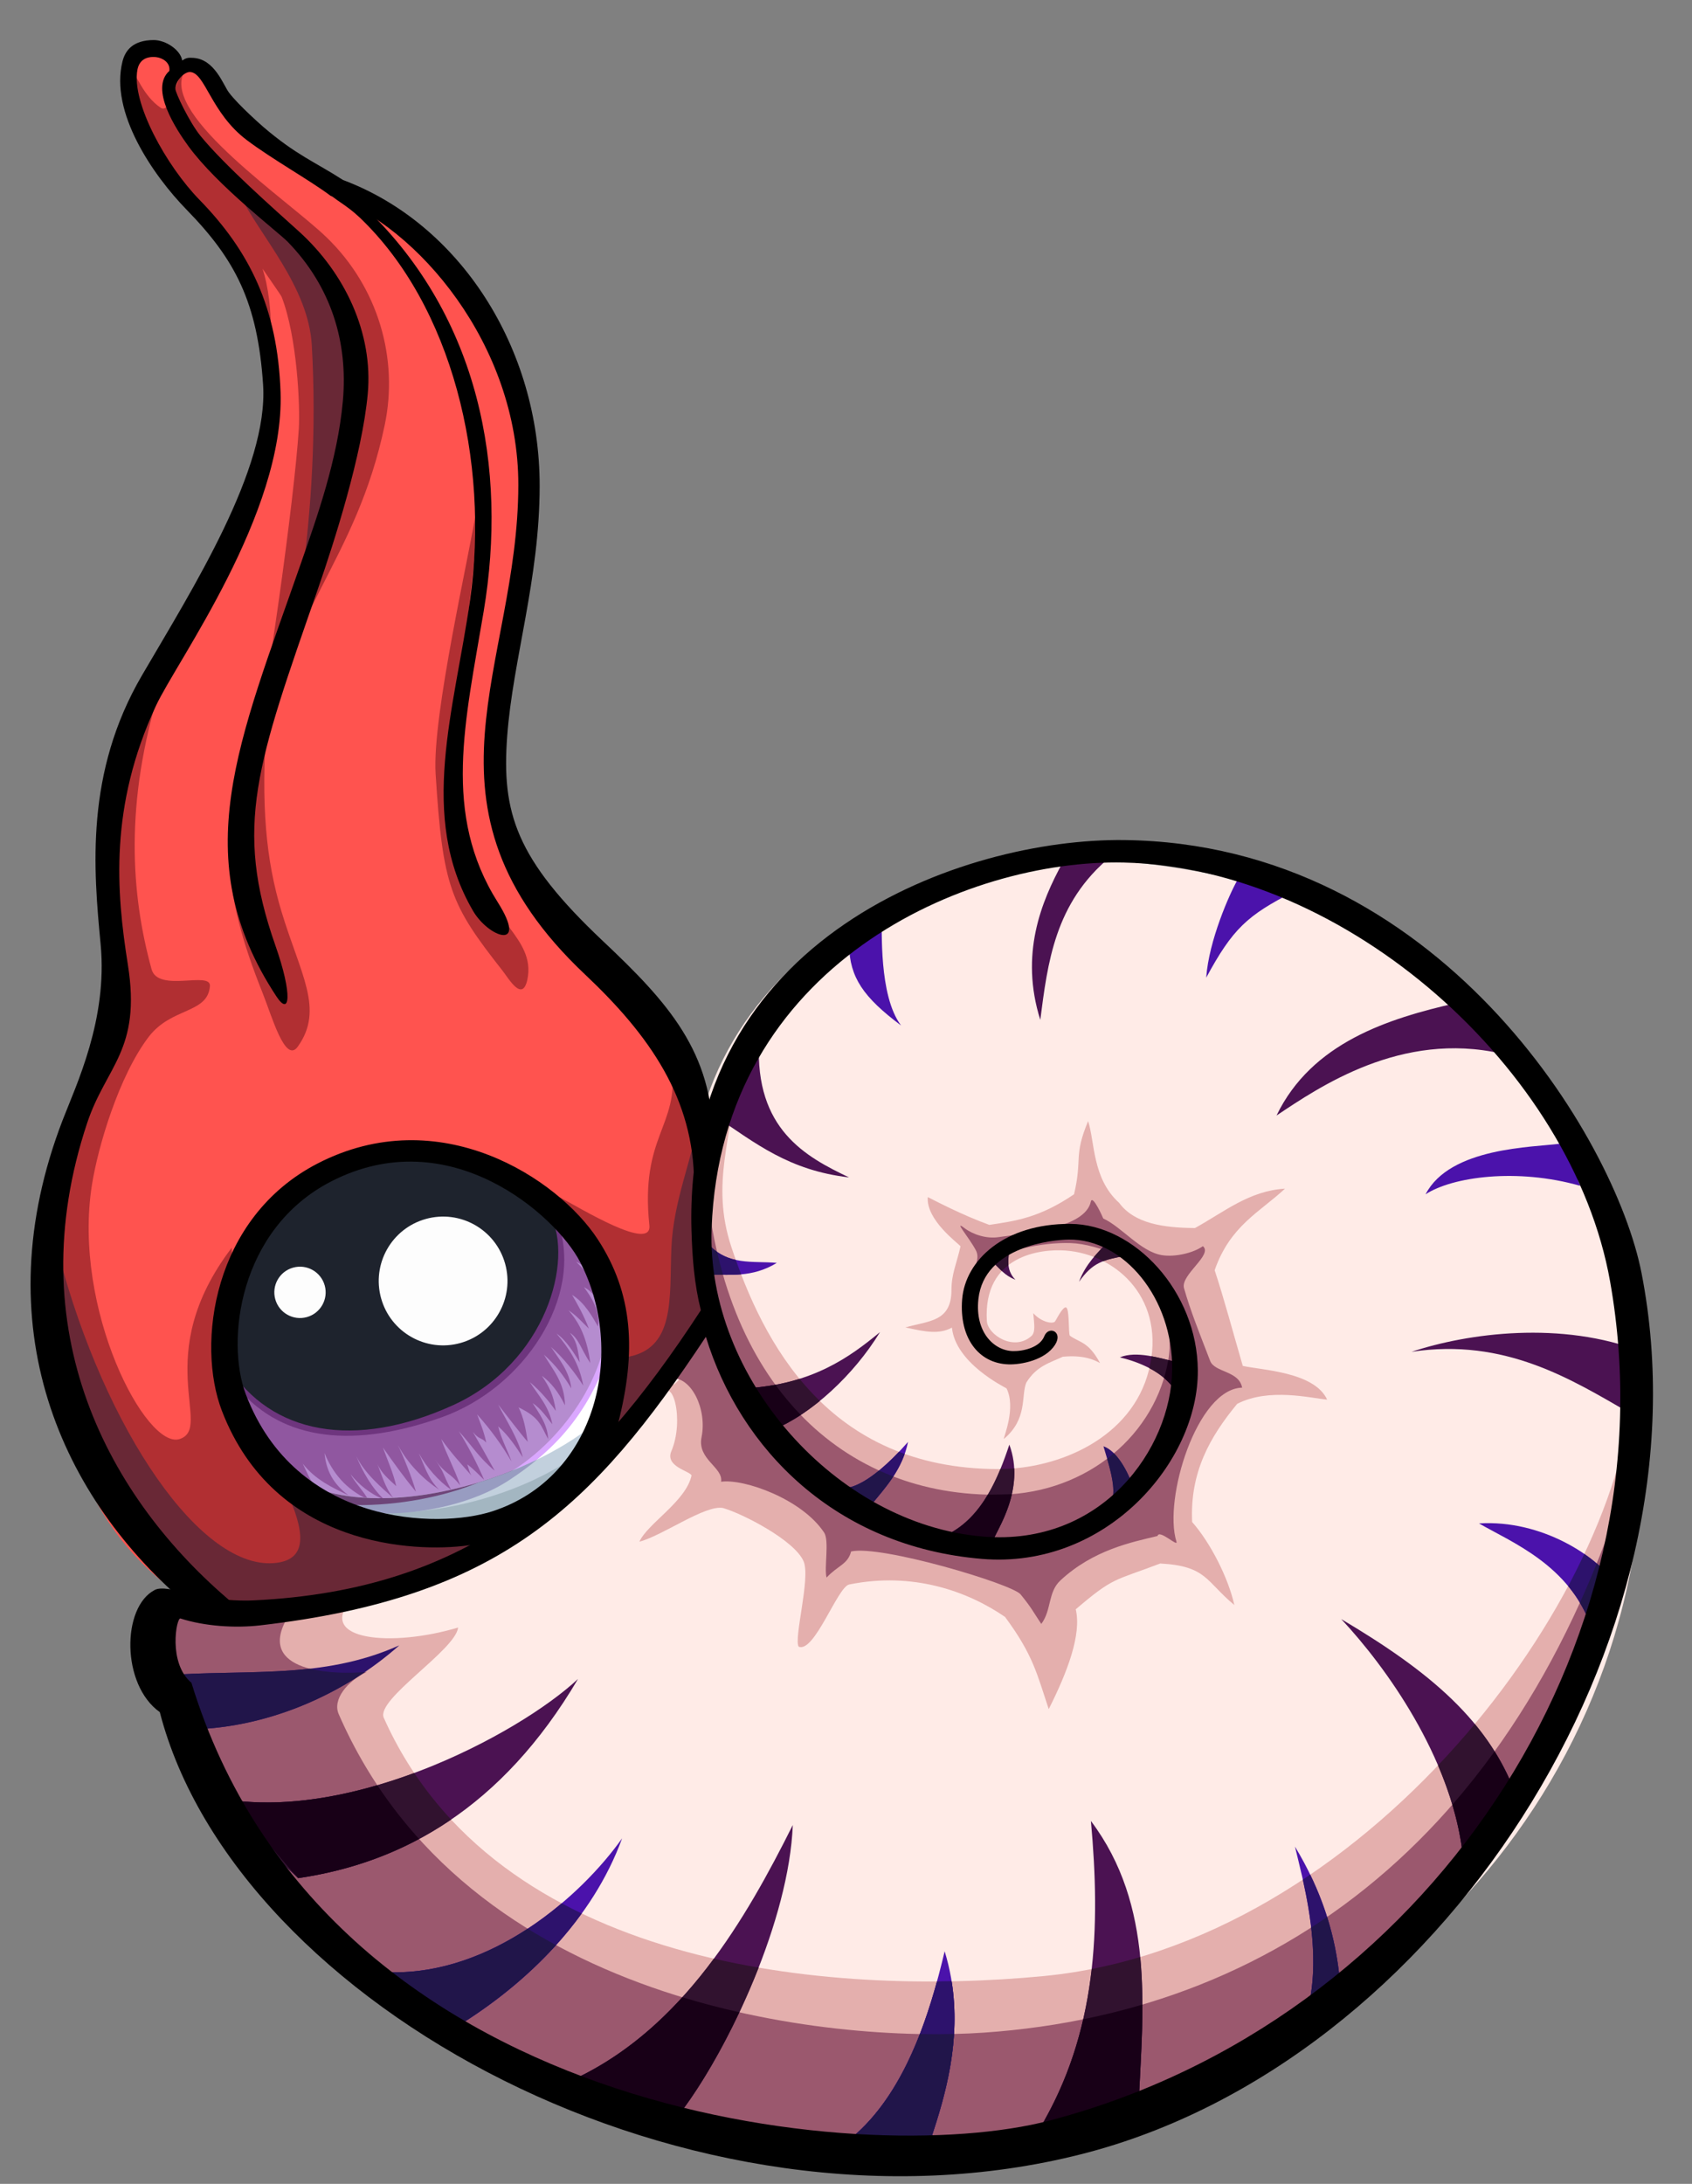 <?xml version="1.0" encoding="UTF-8" standalone="no"?>
<!-- Generator: Adobe Illustrator 13.0.2, SVG Export Plug-In . SVG Version: 6.00 Build 14948)  -->

<svg
   xmlns:dc="http://purl.org/dc/elements/1.1/"
   xmlns:cc="http://creativecommons.org/ns#"
   xmlns:rdf="http://www.w3.org/1999/02/22-rdf-syntax-ns#"
   xmlns:svg="http://www.w3.org/2000/svg"
   xmlns="http://www.w3.org/2000/svg"
   xmlns:sodipodi="http://sodipodi.sourceforge.net/DTD/sodipodi-0.dtd"
   xmlns:inkscape="http://www.inkscape.org/namespaces/inkscape"
   version="1.1"
   id="Layer_1"
   x="0px"
   y="0px"
   width="1550"
   height="2000"
   viewBox="0 0 1550 2000"
   enable-background="new 0 0 1815.838 1505.554"
   xml:space="preserve"
   inkscape:version="0.48.1 r9760"
   sodipodi:docname="ammonite_03.svg"
   inkscape:export-filename="/Users/su_huynh/Documents/Art/Khủng Long Bé/ammonite_03.png"
   inkscape:export-xdpi="90.003128"
   inkscape:export-ydpi="90.003128"><rect x="0" y="0" width="1550" height="2000" fill="#808080" stroke="none"/><defs
   id="defs33516" /><sodipodi:namedview
   pagecolor="#ffffff"
   bordercolor="#666666"
   borderopacity="1"
   objecttolerance="10"
   gridtolerance="10"
   guidetolerance="10"
   inkscape:pageopacity="0"
   inkscape:pageshadow="2"
   inkscape:window-width="1132"
   inkscape:window-height="645"
   id="namedview33514"
   showgrid="false"
   inkscape:zoom="2.1956797"
   inkscape:cx="989.58564"
   inkscape:cy="790.21441"
   inkscape:window-x="113"
   inkscape:window-y="0"
   inkscape:window-maximized="0"
   inkscape:current-layer="layer1"
   showguides="true"
   inkscape:guide-bbox="true" />

<g
   inkscape:groupmode="layer"
   id="layer1"
   inkscape:label="Màu"
   transform="translate(0,494.446)"><path
     style="color:#000000;fill:#ff534f;fill-opacity:1;fill-rule:nonzero;stroke:none;stroke-width:1px;marker:none;visibility:visible;display:inline;overflow:visible;enable-background:accumulate"
     d="M 176.105,974.062 C 64.751,902.266 49.642,790.253 44.235,676.036 40.194,590.676 114.52,485.93 106.779,427.628 92.033,316.569 102.001,183.263 141.172,114.413 c 55.902,-98.258 131.221,-166.803 96.09,-308.393 -20.973,-84.528 -103.817,-147.805 -120.634,-212.311 -12.204,-46.809 15.375,-49.034 22.859,-47.873 14.234,2.208 14.298,9.849 18.885,25.046 10.623,-5.183 10.215,-8.34 15.947,-7.598 26.102,3.377 21.599,17.1 29.643,37.929 7.275,18.836 78.107,55.671 112.773,77.993 59.883,28.612 152.749,116.253 165.662,224.995 20.473,172.404 -90.639,356.28 44.665,476.607 61.807,54.965 101.631,77.789 111.477,200.416 57.348,271.791 -219.096,398.111 -462.435,392.839 z"
     id="path34236"
     inkscape:connector-curvature="0"
     sodipodi:nodetypes="csssssscsscsscc" /><path
     style="fill:#ffffff;stroke:none"
     d="m 251.086,850.539 c 40.467,27.679 133.006,36.918 196.33,8.762 64.061,-28.483 95.965,-104.334 107.705,-154.446 18.102,84.873 -15.483,155.458 -98.269,190.634 -92.586,39.34 -153.429,-4.769 -205.767,-44.95 z"
     id="path34873"
     inkscape:connector-curvature="0"
     sodipodi:nodetypes="cscsc" /><path
     style="color:#000000;fill:#daa7ff;fill-opacity:1;fill-rule:nonzero;stroke:none;stroke-width:1px;marker:none;visibility:visible;display:inline;overflow:visible;enable-background:accumulate"
     d="m 308.986,882.552 c 55.421,6.287 113.256,-8.346 157.582,-32.792 46.661,-25.733 72.489,-78.102 87.444,-122.969 1.708,7.459 1.788,14.303 2.733,21.861 -18.725,50.356 -45.403,82.746 -89.722,112.038 -43.688,28.875 -106.999,34.284 -136.177,29.148 -8.41,-3.325 -12.48,-4.16 -21.861,-7.287 z"
     id="path45244"
     inkscape:connector-curvature="0"
     sodipodi:nodetypes="csccscc" /><path
     style="color:#000000;fill:#b58ccf;fill-opacity:1;fill-rule:nonzero;stroke:none;stroke-width:1px;marker:none;visibility:visible;display:inline;overflow:visible;enable-background:accumulate"
     d="m 207.337,755.648 c 60.39,67.533 161.18,37.796 213.501,3.275 61.31,-40.452 72.176,-95.014 74.171,-151.445 40.271,27.798 50.434,62.089 61.713,102.417 0.59,52.404 -39.974,117.016 -97.068,148.401 -71.698,39.413 -147.871,34.541 -195.629,4.324 -36.973,-28.568 -43.509,-59.851 -56.688,-106.972 z"
     id="path34357"
     inkscape:connector-curvature="0"
     sodipodi:nodetypes="csccscc" /><path
     style="color:#000000;fill:#9057a0;fill-opacity:1;fill-rule:nonzero;stroke:none;stroke-width:1px;marker:none;visibility:visible;display:inline;overflow:visible;enable-background:accumulate"
     d="m 219.363,781.565 c 12.975,41.757 40.479,74.021 75.358,91.461 -9.846,-8.285 -12.241,-16.754 -17.39,-27.052 11.764,14.958 27.64,22.21 41.866,28.984 -13.808,-10.377 -20.416,-22.331 -21.899,-38.645 7.293,17.831 19.265,33.025 39.934,42.51 -4.292,-7.857 -12.554,-16.09 -16.102,-23.187 7.34,9.339 18.133,18.32 30.916,23.187 -10.777,-9.499 -20.222,-26.079 -25.764,-39.934 7.486,15.964 24.256,29.927 34.137,38.645 -7.663,-9.526 -10.984,-21.985 -14.814,-31.56 3.624,8.865 11.302,14.881 17.39,20.611 -2.649,-11.94 -8.322,-24.655 -12.238,-35.425 10.233,14.593 20.033,28.144 30.272,40.578 -3.626,-13.165 -11.843,-33.348 -16.746,-43.154 9.703,18.074 23.57,31.601 38.001,41.222 -10.205,-9.895 -13.487,-21.955 -18.679,-33.493 7.066,13.034 18.385,25.8 29.628,33.493 -8.236,-15.516 -5.912,-15.37 -14.814,-27.696 10.246,14.405 13.649,11.568 23.187,23.831 -5.077,-15.012 -13.654,-30.767 -17.39,-42.51 8.572,12.188 18.126,22.647 27.696,33.493 -2.169,-3.298 -2.604,-6.943 -3.865,-10.306 6.529,4.878 10.29,9.306 15.458,14.17 -6.586,-15.255 -14.855,-31.25 -23.187,-44.442 11.35,12.1 17.971,23.768 32.849,36.069 -8.914,-16.04 -12.214,-22.034 -19.967,-35.425 6.259,7.556 7.405,4.506 12.238,9.661 -1.918,-9.309 -5.272,-17.623 -8.373,-25.764 12.783,14.202 22.921,28.534 31.56,43.154 -3.858,-10.454 -9.701,-21.551 -12.238,-32.205 9.276,8.038 16.601,19.199 22.543,28.34 -4.318,-17.686 -15.463,-34.145 -22.543,-48.307 7.704,9.866 20.683,26.919 27.052,34.137 -1.879,-11.999 -3.575,-21.964 -8.373,-31.56 19.724,9.342 20.589,17.233 27.052,28.984 -0.356,-13.316 -8.88,-24.474 -14.17,-32.849 7.709,4.936 13.268,13.535 18.035,19.323 -3.17,-16.766 -12.952,-26.518 -20.611,-38.645 10.204,8.706 17.062,17.035 23.831,26.408 -2.328,-15.429 -6.317,-22.357 -12.882,-32.204 8.345,6.071 14.938,14.418 21.255,27.052 -0.363,-21.181 -11.447,-32.771 -19.323,-46.374 11.009,9.796 18.314,19.573 25.119,30.916 -1.689,-15.528 -11.265,-26.88 -18.679,-38.001 11.576,10.082 21.84,23.443 29.628,35.425 -4.021,-21.394 -13.271,-34.057 -24.475,-47.663 9.329,6.497 16.356,18.651 21.255,26.408 -2.224,-15.118 -3.169,-19.532 -9.017,-27.052 8.347,5.408 9.93,14.572 18.679,27.696 -2.885,-22.224 -9.679,-36.647 -19.967,-48.307 7.882,5.107 11.591,10.102 18.679,16.746 -4.388,-11.588 -11.016,-23.512 -15.458,-30.916 11.493,6.95 18.581,19.915 23.831,28.984 1.613,-15.079 -5.938,-26.454 -12.882,-36.069 9.174,4.917 11.836,11.501 16.746,18.678 -2.885,-20.169 -15.805,-33.84 -23.831,-41.866 6.306,2.58 11.588,8.65 16.102,12.882 -7.717,-18.903 -22.339,-36.522 -32.849,-46.374 12.144,76.75 -41.382,139.966 -101.122,171.328 -56.704,29.767 -133.524,17.101 -190.65,-17.39 z"
     id="path45225"
     inkscape:connector-curvature="0"
     sodipodi:nodetypes="cccccccccccccccccccccccccccccccccccccccccccccccccccccccccccsc" /><path
     style="color:#000000;fill:#6e357e;fill-opacity:1;fill-rule:nonzero;stroke:none;stroke-width:1px;marker:none;visibility:visible;display:inline;overflow:visible;enable-background:accumulate"
     d="m 220.786,767.802 c 39.227,51.455 131.965,52.352 186,24.331 65.672,-34.056 123.226,-108.962 93.951,-176.644 5.006,2.966 7.264,7.346 10.864,10.986 22.876,66.735 -31.136,150.055 -106.83,176.996 -77.766,27.679 -144.851,23.491 -187.021,-27.028 z"
     id="path38130"
     inkscape:connector-curvature="0"
     sodipodi:nodetypes="csccscc" /><path
     style="color:#000000;fill:#1e232d;fill-opacity:1;fill-rule:nonzero;stroke:none;stroke-width:10;marker:none;visibility:visible;display:inline;overflow:visible;enable-background:accumulate"
     d="m 208.947,757.021 c 39.247,62.008 115.942,76.486 206.14,35.384 85.795,-39.096 110.297,-132.951 89.229,-173.669 -68.25,-69.188 -132.763,-71.109 -205.394,-36.724 -82.96,39.274 -94.688,134.353 -89.975,175.009 z"
     id="path34078"
     inkscape:connector-curvature="0"
     sodipodi:nodetypes="cscsc" /><path
     style="color:#000000;fill:#ffebe7;fill-opacity:1;fill-rule:nonzero;stroke:none;stroke-width:1px;marker:none;visibility:visible;display:inline;overflow:visible;enable-background:accumulate"
     d="m 147.471,978.762 c 293.803,-0.203 393.77,-113.405 502.43,-264.821 -84.012,-271.755 152.791,-431.867 351.191,-421.471 360.746,18.903 532.448,267.664 501.312,591.972 -31.904,332.317 -322.094,559.159 -600.506,561.902 -300.158,2.957 -685.252,-121.074 -754.428,-467.582 z"
     id="path34273"
     inkscape:connector-curvature="0"
     sodipodi:nodetypes="ccsssc" /><path
     style="color:#000000;fill:#e4afad;fill-opacity:1;fill-rule:nonzero;stroke:none;stroke-width:1px;marker:none;visibility:visible;display:inline;overflow:visible;enable-background:accumulate"
     d="m 628.36,761.598 c -21.434,26.027 -1.966,-3.156 -23.446,22.821 10.961,-21.124 22.324,21.413 10.117,50.089 -6.062,14.242 17.125,18.228 18.481,22.286 -5.054,23.686 -40.305,44.023 -47.781,60.636 21.039,-5.351 60.479,-34.106 76.666,-30.814 18.282,5.291 65.601,29.719 73.766,48.83 6.519,15.26 -9.128,70.218 -4.554,78.118 14.385,6.156 35.503,-54.438 46.245,-56.917 58.674,-11.907 108.912,6.37 142.858,29.72 25.669,34.732 29.197,51.992 39.998,84.395 17.149,-33.974 30.222,-68.414 24.75,-91.396 35.022,-29.906 34.914,-25.756 77.42,-41.949 42.715,2.288 41.791,16.544 67.869,38.02 -5.52,-24.757 -21.79,-56.9 -38.645,-76.003 -2.156,-45.629 16.234,-77.865 41.222,-108.207 29.16,-15.033 67.647,-5.21 82.443,-3.864 -11.639,-25.497 -60.163,-27.024 -77.291,-30.916 -8.671,-29.748 -17.475,-62.73 -25.764,-87.596 14.215,-40.925 41.592,-53.324 64.409,-74.714 -32.912,2.009 -55.594,21.302 -82.443,36.069 -29.244,-0.225 -55.559,-4.134 -69.562,-23.187 -24.657,-22.201 -22.119,-56.051 -28.34,-74.714 -13.603,32.671 -5.048,34.083 -12.882,66.985 -31.669,21.577 -53.696,24.445 -77.603,28.027 -25.109,-9.148 -48.658,-21.596 -56.367,-25.451 -1.75,20.884 27.905,42.396 30.005,45.022 -3.72,16.219 -8.307,25.488 -8.327,40.101 -0.041,29.302 -20.884,28.104 -42.159,34.221 18.909,4.267 31,6.43 42.601,0.183 3.185,32.202 46.993,53.818 50.018,55.666 8.764,17.477 -2.448,44.058 -2.576,46.374 22.051,-18.244 15.801,-39.502 20.611,-51.527 9.354,-15.27 21.194,-18.092 33.493,-23.831 19.124,-1.792 28.576,2.764 34.137,5.797 -10.848,-20.05 -18.676,-18.512 -27.696,-25.119 -1.419,-2.771 -0.15,-24.567 -3.444,-25.817 -2.428,-0.921 -6.848,7.157 -9.966,12.634 -1.61,2.828 -12.534,1.099 -20.082,-7.428 0.892,9.895 2.213,17.401 -1.619,20.892 -15.879,14.468 -40.149,-0.895 -40.891,-13.807 -3.451,-60.037 49.321,-66.111 72.138,-64.409 48.133,3.591 92.481,45.895 76.224,109.846 -15.62,61.441 -81.788,90.353 -138.056,90.275 -155.901,-0.217 -215.196,-115.562 -244.312,-203.246 -19.757,-59.499 2.134,-102.06 2.134,-148.879 -49.161,59.902 -35.234,154.628 -18.035,208.685 -14.222,18.366 -17.354,36.443 -25.764,54.103 z"
     id="path45288"
     inkscape:connector-curvature="0"
     sodipodi:nodetypes="ccscccsccccccccccccccccccccsccccccccsscssssssccc" /><path
     style="color:#000000;fill:#9b586e;fill-opacity:1;fill-rule:nonzero;stroke:none;stroke-width:1px;marker:none;visibility:visible;display:inline;overflow:visible;enable-background:accumulate"
     d="m 1010.638,621.45 c 0.209,0.223 -9.79,-22.579 -11.352,-15.431 -5.337,24.428 -59.673,28.839 -84.598,32.515 -11.174,1.648 -23.542,-2.44 -31.287,-8.357 -10.253,-7.833 3.894,7.941 10.492,20.249 3.767,7.026 -1.005,13.357 1.13,12.429 27.104,-11.783 58.594,-19.839 86.021,-18.869 24.877,0.879 65.736,17.587 77.52,38.995 11.689,21.238 14.703,49.194 11.917,66.583 -11.143,69.558 -74.207,123.108 -153.028,124.791 -145.904,3.115 -256.876,-102.629 -271.254,-293.774 -4.103,7.29 8.96,125.111 1.135,133.027 -6.494,6.57 -24.982,46.831 -32.294,54.174 18.12,-1.561 32.88,28.144 27.637,53.96 -4.147,20.423 20,27.596 17.907,40.772 21.394,-2.879 74.191,16.037 94.36,46.562 4.962,7.51 -0.132,32.469 2.258,41.233 10.169,-11.02 19.466,-12.009 22.466,-23.921 27.284,-6.182 147.529,29.809 155.251,39.276 10.186,12.489 11.437,15.809 18.968,27.105 9.534,-12.621 5.922,-29.06 17.49,-39.813 30.129,-28.008 65.213,-35.054 89.018,-40.722 1.437,-6.536 19.027,10.613 17.317,5.172 -12.198,-38.797 18.782,-140.059 60.173,-141.034 -2.796,-15.537 -25.19,-13.844 -29.268,-24.445 -10.117,-26.3 -17.959,-45.566 -24.043,-66.86 -2.992,-12.227 26.874,-30.437 17.356,-38.276 -8.427,6.147 -25.425,10.219 -37.579,8.229 -19.459,-3.186 -36.85,-25.892 -53.715,-33.569 z"
     id="path45143"
     inkscape:connector-curvature="0"
     sodipodi:nodetypes="cssssssssscscscsccscscscsccsc" /><path
     style="color:#000000;fill:#e4afad;fill-opacity:1;fill-rule:nonzero;stroke:none;stroke-width:1px;marker:none;visibility:visible;display:inline;overflow:visible;enable-background:accumulate"
     d="m 321.774,970.283 c -32.504,37.721 37.239,44.006 97.902,25.763 -2.379,20.778 -75.664,65.766 -68.106,82.68 102.359,229.078 406.794,255.508 604.484,236.529 293.86,-28.211 530.791,-348.343 540.539,-548.505 21.854,333.187 -247.349,651.7 -626.055,695.616 -324.786,11.764 -651.895,-135.323 -723.956,-437.981 -51.694,-5.684 -5.957,-43.681 -7.729,-56.68 64.45,14.653 124.037,10.606 182.921,2.576 z"
     id="path45124"
     inkscape:connector-curvature="0"
     sodipodi:nodetypes="ccssccccc" /><path
     style="color:#000000;fill:#9b586e;fill-opacity:1;fill-rule:nonzero;stroke:none;stroke-width:1px;marker:none;visibility:visible;display:inline;overflow:visible;enable-background:accumulate"
     d="m 262.517,988.317 c -26.975,48.33 41.638,51.278 73.518,48.379 -18.038,8.559 -31.569,25.333 -25.764,38.645 117.084,268.471 450.599,301.407 591.182,291.7 279.763,-19.317 504.179,-194.628 600.291,-546.188 0.535,318.672 -323.393,628.349 -623.478,651.818 -310.025,24.247 -644.26,-171.925 -723.956,-450.862 -35.339,-21.963 -4.289,-38.605 -5.153,-46.374 56.336,10.539 58.226,25.412 113.36,12.882 z"
     id="path45105"
     inkscape:connector-curvature="0"
     sodipodi:nodetypes="ccsscsccc" /><path
     style="color:#000000;fill:#4b1252;fill-opacity:1;fill-rule:nonzero;stroke:none;stroke-width:1px;marker:none;visibility:visible;display:inline;overflow:visible;enable-background:accumulate"
     d="m 190.839,1150.262 c 122.795,29.427 283.941,-55.993 338.641,-107.08 -69.681,118.227 -160.864,168.472 -256.356,182.386"
     id="path34072"
     inkscape:connector-curvature="0"
     sodipodi:nodetypes="ccc" /><path
     style="color:#000000;fill:#2d126c;fill-opacity:1;fill-rule:nonzero;stroke:none;stroke-width:1px;marker:none;visibility:visible;display:inline;overflow:visible;enable-background:accumulate"
     d="m 168.042,1089.45 c 75.05,0.319 147.139,-32.087 197.736,-77.069 -71.231,31.946 -140.984,21.445 -217.003,27.635 14.37,15.923 11.82,30.326 19.267,49.434 z"
     id="path34338"
     inkscape:connector-curvature="0" /><path
     style="color:#000000;fill:#4b12ab;fill-opacity:1;fill-rule:nonzero;stroke:none;stroke-width:1px;marker:none;visibility:visible;display:inline;overflow:visible;enable-background:accumulate"
     d="m 357.864,1311.781 c 93.006,2.018 174.47,-69.71 212.034,-122.661 -27.231,74.619 -87.516,132.44 -147.763,170.127"
     id="path44724"
     inkscape:connector-curvature="0"
     sodipodi:nodetypes="ccc" /><path
     style="color:#000000;fill:#4b1252;fill-opacity:1;fill-rule:nonzero;stroke:none;stroke-width:1px;marker:none;visibility:visible;display:inline;overflow:visible;enable-background:accumulate"
     d="m 527.882,1408.805 c 98.016,-46.794 155.243,-145.599 198.379,-231.872 -3.431,86.751 -57.566,202.123 -100.478,260.212 -52.524,-3.938 -96.14,-26.89 -97.902,-28.34 z"
     id="path44726"
     inkscape:connector-curvature="0"
     sodipodi:nodetypes="cccc" /><path
     style="color:#000000;fill:#4b1252;fill-opacity:1;fill-rule:nonzero;stroke:none;stroke-width:1px;marker:none;visibility:visible;display:inline;overflow:visible;enable-background:accumulate"
     d="m 952.981,1454.027 c 52.121,-88.002 55.25,-183.188 46.374,-280.823 58.512,77.794 47.697,171.853 43.798,257.636 -28.302,15.055 -55.788,23.767 -90.173,23.187 z"
     id="path44783"
     inkscape:connector-curvature="0"
     sodipodi:nodetypes="cccc" /><path
     style="color:#000000;fill:#4b1252;fill-opacity:1;fill-rule:nonzero;stroke:none;stroke-width:1px;marker:none;visibility:visible;display:inline;overflow:visible;enable-background:accumulate"
     d="m 1339.435,1199.578 c -11.334,-85.33 -69.045,-166.74 -110.783,-211.261 79.395,47.165 137.709,93.658 162.311,167.463 -9.542,8.653 -41.222,36.069 -51.527,43.798 z"
     id="path44809"
     inkscape:connector-curvature="0"
     sodipodi:nodetypes="cccc" /><path
     style="color:#000000;fill:#4b1252;fill-opacity:1;fill-rule:nonzero;stroke:none;stroke-width:1px;marker:none;visibility:visible;display:inline;overflow:visible;enable-background:accumulate"
     d="m 1293.06,743.563 c 85.687,-13.024 146.732,25.287 200.956,56.68 3.689,-19.722 6.716,-36.94 10.305,-56.68 -73.55,-28.841 -159.881,-17.127 -211.261,0 z"
     id="path44817"
     inkscape:connector-curvature="0" /><path
     style="color:#000000;fill:#4b1252;fill-opacity:1;fill-rule:nonzero;stroke:none;stroke-width:1px;marker:none;visibility:visible;display:inline;overflow:visible;enable-background:accumulate"
     d="m 1375.504,470.469 c -91.903,-20.953 -166.949,30.573 -206.109,56.68 32.275,-66.723 102.199,-88.807 164.887,-103.054 25.383,9.606 31.399,35.324 41.222,46.374 z"
     id="path44819"
     inkscape:connector-curvature="0" /><path
     style="color:#000000;fill:#4b1252;fill-opacity:1;fill-rule:nonzero;stroke:none;stroke-width:1px;marker:none;visibility:visible;display:inline;overflow:visible;enable-background:accumulate"
     d="m 1017.39,290.124 c -51.399,42.292 -57.646,97.579 -64.409,149.429 -18.836,-59.872 0.664,-108.009 20.611,-144.276 18.797,4.917 32.156,-3.783 43.798,-5.153 z"
     id="path44835"
     inkscape:connector-curvature="0" /><path
     style="color:#000000;fill:#4b1252;fill-opacity:1;fill-rule:nonzero;stroke:none;stroke-width:1px;marker:none;visibility:visible;display:inline;overflow:visible;enable-background:accumulate"
     d="m 695.345,460.164 c -3.772,79.646 42.724,104.751 82.443,123.665 -55.356,-6.498 -85.143,-30.998 -123.665,-56.68 12.092,-42.254 38.771,-63.834 41.222,-66.985 z"
     id="path44837"
     inkscape:connector-curvature="0" /><path
     style="color:#000000;fill:#4b1252;fill-opacity:1;fill-rule:nonzero;stroke:none;stroke-width:1px;marker:none;visibility:visible;display:inline;overflow:visible;enable-background:accumulate"
     d="m 682.464,777.056 c 62.001,-3.482 96.448,-29.113 123.665,-51.527 -24.004,39.367 -62.548,74.599 -96.613,88.884 -15.827,-0.623 -18.91,-29.215 -27.052,-37.357 z"
     id="path44845"
     inkscape:connector-curvature="0"
     sodipodi:nodetypes="cccc" /><path
     style="color:#000000;fill:#4b1252;fill-opacity:1;fill-rule:nonzero;stroke:none;stroke-width:1px;marker:none;visibility:visible;display:inline;overflow:visible;enable-background:accumulate"
     d="m 868.274,910.714 c 31.794,-15.953 46.415,-52.275 56.367,-82.131 15.042,40.73 -11.568,78.061 -14.547,86.998 -14.008,9.18 -26.375,-6.583 -41.82,-4.867 z"
     id="path44847"
     inkscape:connector-curvature="0"
     sodipodi:nodetypes="cccc" /><path
     style="color:#000000;fill:#4b1252;fill-opacity:1;fill-rule:nonzero;stroke:none;stroke-width:1px;marker:none;visibility:visible;display:inline;overflow:visible;enable-background:accumulate"
     d="m 1025.848,748.652 c 15.181,-6.365 37.306,0.943 49.188,3.643 3.052,8.725 0.74,22.49 4.099,31.425 -8.857,-18.85 -31.127,-29.793 -53.286,-35.069 z"
     id="path44857"
     inkscape:connector-curvature="0"
     sodipodi:nodetypes="cccc" /><path
     style="color:#000000;fill:#4b1252;fill-opacity:1;fill-rule:nonzero;stroke:none;stroke-width:1px;marker:none;visibility:visible;display:inline;overflow:visible;enable-background:accumulate"
     d="m 1030.403,655.743 c -19.849,3.609 -29.611,6.067 -41.9,23.683 5.747,-16.179 18.07,-27.655 24.594,-34.613 8.417,-1.548 10.961,6.923 17.307,10.931 z"
     id="path44865"
     inkscape:connector-curvature="0" /><path
     style="color:#000000;fill:#4b1252;fill-opacity:1;fill-rule:nonzero;stroke:none;stroke-width:1px;marker:none;visibility:visible;display:inline;overflow:visible;enable-background:accumulate"
     d="m 924.741,646.634 c -0.495,10.901 -4.018,21.207 5.465,30.97 -10.155,-4.16 -13.496,-9.408 -20.95,-16.396 8.676,-9.902 7.948,-7.48 15.485,-14.574 z"
     id="path44873"
     inkscape:connector-curvature="0" /><path
     style="color:#000000;fill:#4b12ab;fill-opacity:1;fill-rule:nonzero;stroke:none;stroke-width:1px;marker:none;visibility:visible;display:inline;overflow:visible;enable-background:accumulate"
     d="m 771.256,1470.203 c 57.711,-40.864 81.163,-123.185 94.129,-177.639 20.276,66.078 2.187,127.41 -12.882,172.616 -34.266,6.388 -59.429,7.998 -81.247,5.023 z"
     id="path44910"
     inkscape:connector-curvature="0"
     sodipodi:nodetypes="cccc" /><path
     style="color:#000000;fill:#2d126c;fill-opacity:1;fill-rule:nonzero;stroke:none;stroke-width:1px;marker:none;visibility:visible;display:inline;overflow:visible;enable-background:accumulate"
     d="M 871.75 1814.469 C 867.307 1814.55 862.838 1814.63 858.344 1814.656 C 845.244 1862.421 823.574 1920.38 782.188 1956.094 C 805.807 1957.341 829.537 1957.73 853.281 1957.281 C 866.059 1918.719 880.462 1868.857 871.75 1814.469 z "
     transform="translate(0,-494.446)"
     id="path3370" /><path
     style="color:#000000;fill:#4b12ab;fill-opacity:1;fill-rule:nonzero;stroke:none;stroke-width:1px;marker:none;visibility:visible;display:inline;overflow:visible;enable-background:accumulate"
     d="m 1199.159,1340.973 c 11.741,-53.072 -5.975,-115.269 -12.882,-144.276 24.163,39.896 37.27,80.198 41.222,123.665 -8.989,7.46 -18.893,13.741 -28.34,20.611"
     id="path44918"
     inkscape:connector-curvature="0" /><path
     style="color:#000000;fill:#2d126c;fill-opacity:1;fill-rule:nonzero;stroke:none;stroke-width:1px;marker:none;visibility:visible;display:inline;overflow:visible;enable-background:accumulate"
     d="M 1200.25 1716.781 C 1197.996 1718.313 1195.741 1719.841 1193.469 1721.344 C 1200.613 1753.331 1207.708 1796.748 1199.156 1835.406 C 1208.603 1828.536 1218.512 1822.272 1227.5 1814.812 C 1224.392 1780.627 1215.609 1748.394 1200.25 1716.781 z "
     transform="translate(0,-494.446)"
     id="path3456" /><path
     style="color:#000000;fill:#4b12ab;fill-opacity:1;fill-rule:nonzero;stroke:none;stroke-width:1px;marker:none;visibility:visible;display:inline;overflow:visible;enable-background:accumulate"
     d="m 1457.947,996.046 c -19.855,-57.175 -73.369,-78.139 -103.054,-95.325 57.579,-3.656 108.744,30.64 123.665,54.103 -1.033,19.001 -13.578,27.156 -20.611,41.222 z"
     id="path44926"
     inkscape:connector-curvature="0"
     sodipodi:nodetypes="cccc" /><path
     style="color:#000000;fill:#2d126c;fill-opacity:1;fill-rule:nonzero;stroke:none;stroke-width:1px;marker:none;visibility:visible;display:inline;overflow:visible;enable-background:accumulate"
     d="M 1451.344 1423.094 C 1446.721 1432.895 1441.823 1442.754 1436.562 1452.594 C 1445.301 1463.156 1452.758 1475.586 1457.938 1490.5 C 1462.365 1481.645 1468.982 1475.132 1473.531 1466.781 C 1475.252 1460.904 1476.862 1454.986 1478.406 1449.062 C 1473.221 1441.007 1463.805 1431.695 1451.344 1423.094 z "
     transform="translate(0,-494.446)"
     id="path3495" /><path
     style="color:#000000;fill:#4b12ab;fill-opacity:1;fill-rule:nonzero;stroke:none;stroke-width:1px;marker:none;visibility:visible;display:inline;overflow:visible;enable-background:accumulate"
     d="m 1447.642,591.558 c -57.912,-16.546 -117.102,-8.3 -141.7,7.729 22.405,-43.243 98.513,-42.945 123.665,-46.374 12.983,12.78 11.763,25.206 18.035,38.645 z"
     id="path44934"
     inkscape:connector-curvature="0" /><path
     style="color:#000000;fill:#4b12ab;fill-opacity:1;fill-rule:nonzero;stroke:none;stroke-width:1px;marker:none;visibility:visible;display:inline;overflow:visible;enable-background:accumulate"
     d="m 1104.986,400.908 c 2.345,-34.034 21.694,-77.405 28.34,-88.884 25.223,-0.855 37.555,8.866 51.527,10.305 -42.199,21.448 -55.693,33.844 -79.867,78.579 z"
     id="path44942"
     inkscape:connector-curvature="0"
     sodipodi:nodetypes="cccc" /><path
     style="color:#000000;fill:#4b12ab;fill-opacity:1;fill-rule:nonzero;stroke:none;stroke-width:1px;marker:none;visibility:visible;display:inline;overflow:visible;enable-background:accumulate"
     d="m 777.789,371.28 c 0.702,29.394 13.02,47.484 47.663,73.426 -20.949,-27.627 -16.891,-90.523 -18.034,-95.325 0,0 -11.594,14.17 -29.628,21.899 z"
     id="path44950"
     inkscape:connector-curvature="0"
     sodipodi:nodetypes="cccc" /><path
     style="color:#000000;fill:#4b12ab;fill-opacity:1;fill-rule:nonzero;stroke:none;stroke-width:1px;marker:none;visibility:visible;display:inline;overflow:visible;enable-background:accumulate"
     d="m 647.833,643.901 c 18.765,21.201 41.376,16.183 63.762,18.218 -22.767,13.998 -44.288,10.294 -58.296,10.931 -1.028,-6.628 -1.214,-13.36 -5.465,-29.148 z"
     id="path44958"
     inkscape:connector-curvature="0" /><path
     style="color:#000000;fill:#4b12ab;fill-opacity:1;fill-rule:nonzero;stroke:none;stroke-width:1px;marker:none;visibility:visible;display:inline;overflow:visible;enable-background:accumulate"
     d="m 777.178,867.978 c 17.562,-3.739 38.921,-23.964 54.653,-41.901 -5.061,24.685 -19.819,40.722 -32.792,56.475 -7.97,-2.231 -14.413,-9.609 -21.861,-14.574 z"
     id="path44966"
     inkscape:connector-curvature="0"
     sodipodi:nodetypes="cccc" /><path
     style="color:#000000;fill:#2d126c;fill-opacity:1;fill-rule:nonzero;stroke:none;stroke-width:1px;marker:none;visibility:visible;display:inline;overflow:visible;enable-background:accumulate"
     d="m 1019.017,878.453 c 3.416,-12.309 -3.819,-33.514 -8.166,-48.401 12.369,4.401 21.864,22.45 26.839,36.104 -3.096,6.333 -13.883,12.456 -18.673,12.297 z"
     id="path44974"
     inkscape:connector-curvature="0"
     sodipodi:nodetypes="cccc" /><path
     style="color:#000000;fill:#b12f32;fill-opacity:1;fill-rule:nonzero;stroke:none;stroke-width:1px;marker:none;visibility:visible;display:inline;overflow:visible;enable-background:accumulate"
     d="m 146.594,135.554 c -20.289,28.092 -41.833,52.212 -38.656,87.594 3.134,34.898 -11.239,254.891 -64.051,432.795 -42.187,142.116 105.739,278.099 154.207,329.799 105.496,1.628 187.026,-32.212 267.969,-87.594 -82.255,27.961 -159.202,-11.166 -213.844,-41.219 -45.878,-51.315 -37.155,-144.69 -39.938,-208.688 -75.468,99.261 -16.19,164.762 -47.67,175.182 -30.653,10.146 -98.509,-118.78 -80.358,-232.956 5.532,-34.797 24.687,-99.674 52.028,-135.444 20.766,-27.168 54.04,-20.959 56.022,-46.382 1.109,-14.225 -47.495,6.294 -53.46,-15.461 -18.894,-68.914 -24.896,-151.992 7.75,-257.625 z"
     id="path45179"
     inkscape:connector-curvature="0"
     sodipodi:nodetypes="cssccccsssssc" /><path
     style="color:#000000;fill:#b12f32;fill-opacity:1;fill-rule:nonzero;stroke:none;stroke-width:1px;marker:none;visibility:visible;display:inline;overflow:visible;enable-background:accumulate"
     d="m 615.478,483.351 c 6.624,53.775 -29.209,62.241 -20.611,144.276 2.594,24.752 -62.746,-15.446 -82.443,-25.764 59.018,68.426 50.862,166.328 41.222,237.025 32.572,-40.981 69.812,-81.205 100.478,-123.665 -7.939,-46.56 -7.729,-101.98 -7.729,-141.7 8.202,-59.139 -6.72,-53.878 -30.916,-90.172 z"
     id="path45187"
     inkscape:connector-curvature="0"
     sodipodi:nodetypes="csccccc" /><path
     style="color:#000000;fill:#692836;fill-opacity:1;fill-rule:nonzero;stroke:none;stroke-width:1px;marker:none;visibility:visible;display:inline;overflow:visible;enable-background:accumulate"
     d="m 53.833,654.679 c 42.196,160.251 130.979,291.054 199.668,282.111 28.022,-3.648 26.632,-27.771 7.729,-68.273 42.573,26.213 174.099,44.474 207.397,39.934 -63.953,55.144 -202.966,75.953 -273.094,59.256 C 62.428,878.494 34.585,795.824 53.833,654.679 z"
     id="path45206"
     inkscape:connector-curvature="0"
     sodipodi:nodetypes="cscccc" /><path
     style="color:#000000;fill:#692836;fill-opacity:1;fill-rule:nonzero;stroke:none;stroke-width:1px;marker:none;visibility:visible;display:inline;overflow:visible;enable-background:accumulate"
     d="m 615.042,648.456 c -1.914,46.165 4.189,93.788 -42.811,100.197 1.66,30.062 -9.182,55.71 -19.128,75.603 42.361,-25.861 77.014,-70.228 96.553,-109.306 -4.372,-61.794 7.948,-133.737 -8.198,-188.552 -7.977,42.494 -24.642,79.28 -26.416,122.058 z"
     id="path45263"
     inkscape:connector-curvature="0"
     sodipodi:nodetypes="sccccs" /><path
     style="color:#000000;fill:#b12f32;fill-opacity:1;fill-rule:nonzero;stroke:none;stroke-width:1px;marker:none;visibility:visible;display:inline;overflow:visible;enable-background:accumulate"
     d="m 228.27,218.353 c 16.198,-74.895 41.281,-254.941 45.437,-319.689 1.358,-21.154 -1.503,-84.586 -15.682,-121.197 -1.199,-3.095 -45.22,-63.972 -35.295,-55.473 24.857,21.285 27.279,76.743 24.649,106.181 -5.653,-32.865 -32.229,-96.315 -46.927,-110.995 -47.044,-46.986 -90.397,-119.619 -81.399,-150.474 6.007,7.459 12.294,26.826 28.131,37.529 9.946,6.721 15.248,-32.521 20.914,-31.369 -18.486,39.536 95.898,116.078 130.969,149.953 47.766,46.138 66.099,111.548 53.364,171.981 C 325.995,20.244 264.032,61.207 228.27,218.353 z"
     id="path45327"
     inkscape:connector-curvature="0"
     sodipodi:nodetypes="cssscscscssc" /><path
     style="color:#000000;fill:#692836;fill-opacity:1;fill-rule:nonzero;stroke:none;stroke-width:1px;marker:none;visibility:visible;display:inline;overflow:visible;enable-background:accumulate"
     d="m 276.687,35.065 c 39.142,-52.752 34.003,-114.5 50.239,-171.328 -13.738,-46.676 -22.615,-118.62 -107.247,-179.827 18.083,37.271 62.831,83.682 65.946,137.787 4.489,77.97 -0.675,152.771 -8.938,213.368 z"
     id="path45346"
     inkscape:connector-curvature="0"
     sodipodi:nodetypes="cccsc" /><path
     style="color:#000000;fill:#b12f32;fill-opacity:1;fill-rule:nonzero;stroke:none;stroke-width:1px;marker:none;visibility:visible;display:inline;overflow:visible;enable-background:accumulate"
     d="m 436.509,-28.328 c -6.121,40.553 -40.8,189.376 -37.456,242.451 6.547,103.917 13.509,119.59 61.139,180.197 6.031,7.674 18.326,29.385 22.904,8.411 4.28,-19.612 -6.332,-33.956 -15.617,-46.668 -16.698,-22.859 -43.687,-77.327 -46.628,-141.965 -4.227,-92.912 19.104,-202.791 15.658,-242.426 z"
     id="path45379"
     inkscape:connector-curvature="0"
     sodipodi:nodetypes="csssssc" /><path
     style="fill:#c2d0dd;stroke:none;stroke-width:1px;stroke-linecap:butt;stroke-linejoin:miter;stroke-opacity:1;color:#000000;fill-opacity:1;fill-rule:nonzero;marker:none;visibility:visible;display:inline;overflow:visible;enable-background:accumulate"
     d="m 287.264,1362.352 c 77.457,28.88 203.227,-10.567 262.788,-63.121 -13.679,43.995 -48.813,85.2 -86.308,103.054 -56.921,7.698 -150.193,-29.731 -176.48,-39.934 z"
     id="path45458"
     inkscape:connector-curvature="0"
     transform="translate(0,-494.446)" /><path
     style="color:#000000;fill:#a3b6c1;fill-opacity:1;fill-rule:nonzero;stroke:none;stroke-width:1px;marker:none;visibility:visible;display:inline;overflow:visible;enable-background:accumulate"
     d="m 330.418,1383.607 c 63.522,7.765 145.247,-13.473 197.735,-50.883 -18.788,26.628 -45.924,55.562 -69.562,64.409 -36.802,4.667 -109.578,-2.76 -128.174,-13.526 z"
     id="path45477"
     inkscape:connector-curvature="0"
     transform="translate(0,-494.446)"
     sodipodi:nodetypes="cccc" /><path
     style="color:#000000;fill:#6e4579;fill-opacity:1;fill-rule:nonzero;stroke:none;stroke-width:1px;marker:none;visibility:visible;display:inline;overflow:visible;enable-background:accumulate"
     d="m 470.5,1346.25 c -60.219,24.492 -132.225,35.118 -183.25,16.094 9.311,3.614 24.169,11.556 45.696,18.786 38.398,3.44 84.803,-5.343 126.71,-28.38 3.687,-2.027 7.301,-4.208 10.844,-6.5 z"
     transform="translate(0,-494.446)"
     id="path45485"
     inkscape:connector-curvature="0"
     sodipodi:nodetypes="cccsc" /><path
     style="color:#000000;fill:#989cc1;fill-opacity:1;fill-rule:nonzero;stroke:none;stroke-width:1px;marker:none;visibility:visible;display:inline;overflow:visible;enable-background:accumulate"
     d="m 492.125,1336.625 c -16.849,8.202 -35.07,15.368 -53.844,21.062 -32.889,13.42 -72.908,20.98 -112.532,20.719 7.326,2.52 18.078,6.691 28.063,7.594 32.479,0.015 78.899,-8.192 113.219,-30.875 9.08,-6.001 17.412,-12.111 25.094,-18.5 z"
     transform="translate(0,-494.446)"
     id="path45507"
     inkscape:connector-curvature="0"
     sodipodi:nodetypes="ccccsc" /><path
     style="color:#000000;fill:#31122f;fill-opacity:1;fill-rule:nonzero;stroke:none;stroke-width:1px;marker:none;visibility:visible;display:inline;overflow:visible;enable-background:accumulate"
     d="m 379.469,1623.719 c -59.123,21.932 -125.206,34.458 -183.312,22.187 1.453,2.585 76.969,74.094 76.969,74.094 48.587,-7.08 96.034,-23.565 140.125,-53.625 -12.23,-13.123 -23.537,-27.326 -33.781,-42.656 z"
     transform="translate(0,-494.446)"
     id="path3267"
     inkscape:connector-curvature="0"
     sodipodi:nodetypes="ccccc" /><path
     style="color:#000000;fill:#180017;fill-opacity:1;fill-rule:nonzero;stroke:none;stroke-width:1px;marker:none;visibility:visible;display:inline;overflow:visible;enable-background:accumulate"
     d="m 345.656,1634.906 c -43.382,12.671 -88.844,19.184 -131.094,14.031 11.064,17.404 58.562,71.062 58.562,71.062 37.982,-5.534 75.276,-16.822 110.812,-35.844 -13.716,-15.171 -26.538,-31.55 -38.281,-49.25 z"
     transform="translate(0,-494.446)"
     id="path3168"
     inkscape:connector-curvature="0"
     sodipodi:nodetypes="ccccc" /><path
     style="color:#000000;fill:#31122f;fill-opacity:1;fill-rule:nonzero;stroke:none;stroke-width:1px;marker:none;visibility:visible;display:inline;overflow:visible;enable-background:accumulate"
     d="m 653.969,1793.75 c -33.126,44.768 -73.805,84.537 -126.094,109.5 0.986,0.812 85.056,27.38 97.906,28.344 23.017,-31.158 49.269,-78.794 69.188,-129.656 -13.734,-2.358 -27.421,-5.063 -41,-8.188 z"
     transform="translate(0,-494.446)"
     id="path3256"
     inkscape:connector-curvature="0"
     sodipodi:nodetypes="ccccc" /><path
     style="color:#000000;fill:#180017;fill-opacity:1;fill-rule:nonzero;stroke:none;stroke-width:1px;marker:none;visibility:visible;display:inline;overflow:visible;enable-background:accumulate"
     d="M 625.062 1829.094 C 597.763 1859.121 565.886 1885.103 527.875 1903.25 C 529.636 1904.7 573.257 1927.656 625.781 1931.594 C 642.47 1909.002 660.84 1877.71 677.281 1842.844 C 660.019 1838.951 642.556 1834.403 625.062 1829.094 z "
     transform="translate(0,-494.446)"
     id="path3179" /><path
     style="color:#000000;fill:#31122f;fill-opacity:1;fill-rule:nonzero;stroke:none;stroke-width:1px;marker:none;visibility:visible;display:inline;overflow:visible;enable-background:accumulate"
     d="M 1044.531 1792.25 C 1029.911 1796.619 1015.064 1800.298 1000.062 1803.25 C 994.722 1850.796 981.91 1897.157 956.875 1941.719 C 986.678 1934.687 1015.614 1925.892 1043.625 1915.531 C 1045.639 1875.203 1048.517 1833.285 1044.531 1792.25 z "
     transform="translate(0,-494.446)"
     id="path3278" /><path
     style="color:#000000;fill:#180017;fill-opacity:1;fill-rule:nonzero;stroke:none;stroke-width:1px;marker:none;visibility:visible;display:inline;overflow:visible;enable-background:accumulate"
     d="m 1046.531,1835.812 c -17.755,5.244 -35.837,9.736 -54.219,13.469 -7.766,33.87 -20.285,67.008 -39.344,99.188 16.395,0.277 83.476,-19.617 90.187,-23.188 1.327,-29.186 3.45,-59.334 3.375,-89.469 z"
     transform="translate(0,-494.446)"
     id="path3190"
     inkscape:connector-curvature="0"
     sodipodi:nodetypes="ccccc" /><path
     style="color:#000000;fill:#31122f;fill-opacity:1;fill-rule:nonzero;stroke:none;stroke-width:1px;marker:none;visibility:visible;display:inline;overflow:visible;enable-background:accumulate"
     d="m 1351.062,1578.875 c -10.749,12.904 -22.009,25.542 -33.719,37.875 10.579,24.729 18.578,50.814 22.094,77.281 7.368,-5.526 46.298,-43.199 49.875,-48.531 -8.962,-24.994 -21.886,-46.815 -38.25,-66.625 z"
     transform="translate(0,-494.446)"
     id="path3291"
     inkscape:connector-curvature="0"
     sodipodi:nodetypes="ccccc" /><path
     style="color:#000000;fill:#180017;fill-opacity:1;fill-rule:nonzero;stroke:none;stroke-width:1px;marker:none;visibility:visible;display:inline;overflow:visible;enable-background:accumulate"
     d="m 1369.188,1603.906 c -12.37,17.155 -25.297,33.434 -38.719,48.844 4.042,13.558 7.121,27.372 8.969,41.281 7.993,-5.995 47.676,-43.273 50.375,-47.187 -5.418,-15.426 -12.33,-29.65 -20.625,-42.938 z"
     transform="translate(0,-494.446)"
     id="path3201"
     inkscape:connector-curvature="0"
     sodipodi:nodetypes="ccccc" /><path
     style="color:#000000;fill:#31122f;fill-opacity:1;fill-rule:nonzero;stroke:none;stroke-width:1px;marker:none;visibility:visible;display:inline;overflow:visible;enable-background:accumulate"
     d="M 732.438 1262.75 C 717.987 1267.275 701.543 1270.429 682.469 1271.5 C 690.611 1279.642 693.673 1308.22 709.5 1308.844 C 723.022 1303.173 737.256 1294.22 751 1283 C 744.368 1276.557 738.199 1269.774 732.438 1262.75 z "
     transform="translate(0,-494.446)"
     id="path3313" /><path
     style="color:#000000;fill:#180017;fill-opacity:1;fill-rule:nonzero;stroke:none;stroke-width:1px;marker:none;visibility:visible;display:inline;overflow:visible;enable-background:accumulate"
     d="M 710.344 1268.188 C 701.706 1269.79 692.45 1270.939 682.469 1271.5 C 690.611 1279.642 693.673 1308.22 709.5 1308.844 C 717.359 1305.548 725.46 1301.131 733.562 1295.812 C 725.328 1287.308 717.576 1278.107 710.344 1268.188 z "
     transform="translate(0,-494.446)"
     id="path3212" /><path
     style="color:#000000;fill:#31122f;fill-opacity:1;fill-rule:nonzero;stroke:none;stroke-width:1px;marker:none;visibility:visible;display:inline;overflow:visible;enable-background:accumulate"
     d="M 929.094 1344.719 C 924.842 1345.085 920.614 1345.296 916.438 1345.344 C 906.624 1369.196 892.422 1393.044 868.281 1405.156 C 883.726 1403.44 896.086 1419.211 910.094 1410.031 C 912.532 1402.717 930.786 1376.368 929.094 1344.719 z "
     transform="translate(0,-494.446)"
     id="path3302" /><path
     style="color:#000000;fill:#180017;fill-opacity:1;fill-rule:nonzero;stroke:none;stroke-width:1px;marker:none;visibility:visible;display:inline;overflow:visible;enable-background:accumulate"
     d="m 926.938,1368.344 c -3.135,0.235 -17.838,0.527 -21.969,0.437 -8.914,15.024 -20.602,28.304 -36.688,36.375 15.445,-1.716 27.804,14.055 41.812,4.875 1.797,-5.39 12.178,-21.122 16.844,-41.687 z"
     transform="translate(0,-494.446)"
     id="path3223"
     inkscape:connector-curvature="0"
     sodipodi:nodetypes="ccccc" /><path
     style="color:#000000;fill:#31122f;fill-opacity:1;fill-rule:nonzero;stroke:none;stroke-width:1px;marker:none;visibility:visible;display:inline;overflow:visible;enable-background:accumulate"
     d="M 1054.906 1242.094 C 1054.433 1245.646 1053.776 1249.265 1052.906 1252.969 C 1064.393 1259.015 1074 1267.249 1079.125 1278.156 C 1075.766 1269.221 1078.083 1255.475 1075.031 1246.75 C 1069.813 1245.564 1062.621 1243.509 1054.906 1242.094 z "
     transform="translate(0,-494.446)"
     id="path3324" /><path
     style="color:#000000;fill:#180017;fill-opacity:1;fill-rule:nonzero;stroke:none;stroke-width:1px;marker:none;visibility:visible;display:inline;overflow:visible;enable-background:accumulate"
     d="M 1070.188 1245.594 C 1069.231 1251.15 1067.946 1256.609 1066.344 1261.938 C 1071.748 1266.535 1076.184 1271.896 1079.125 1278.156 C 1075.766 1269.221 1078.083 1255.475 1075.031 1246.75 C 1073.566 1246.417 1071.932 1246.033 1070.188 1245.594 z "
     transform="translate(0,-494.446)"
     id="path3234" /><path
     style="color:#000000;fill:#2d126c;fill-opacity:1;fill-rule:nonzero;stroke:none;stroke-width:1px;marker:none;visibility:visible;display:inline;overflow:visible;enable-background:accumulate"
     d="M 514.531 1743.062 C 472.85 1778.226 417.777 1807.519 357.875 1806.219 L 422.125 1853.688 C 462.315 1828.547 502.506 1794.445 532.906 1752.375 C 526.701 1749.402 520.575 1746.293 514.531 1743.062 z "
     transform="translate(0,-494.446)"
     id="path3359" /><path
     id="path3454"
     transform="translate(0,-494.446)"
     d="M 871.75 1814.469 C 867.307 1814.55 862.838 1814.63 858.344 1814.656 C 845.244 1862.421 823.574 1920.38 782.188 1956.094 C 805.807 1957.341 829.537 1957.73 853.281 1957.281 C 866.059 1918.719 880.462 1868.857 871.75 1814.469 z "
     style="color:#000000;fill:#2d126c;fill-opacity:1;fill-rule:nonzero;stroke:none;stroke-width:1px;marker:none;visibility:visible;display:inline;overflow:visible;enable-background:accumulate" /><path
     style="color:#000000;fill:#21154a;fill-opacity:1;fill-rule:nonzero;stroke:none;stroke-width:1px;marker:none;visibility:visible;display:inline;overflow:visible;enable-background:accumulate"
     d="M 873.969 1862.719 C 864.13 1862.952 853.67 1862.989 842.688 1862.781 C 829.278 1897.373 810.277 1931.854 782.188 1956.094 C 805.807 1957.341 829.537 1957.73 853.281 1957.281 C 862.167 1930.465 871.831 1898.187 873.969 1862.719 z "
     transform="translate(0,-494.446)"
     id="path3399" /><path
     style="color:#000000;fill:#21154a;fill-opacity:1;fill-rule:nonzero;stroke:none;stroke-width:1px;marker:none;visibility:visible;display:inline;overflow:visible;enable-background:accumulate"
     d="M 483.406 1766.312 C 447.305 1789.976 404.595 1806.9 359.062 1806.219 C 379.913 1822.584 401.836 1837.901 424.625 1852.094 C 454.302 1833.253 483.862 1809.536 509.375 1781.344 C 500.612 1776.59 491.942 1771.592 483.406 1766.312 z "
     transform="translate(0,-494.446)"
     id="path3410" /><path
     style="color:#000000;fill:#21154a;fill-opacity:1;fill-rule:nonzero;stroke:none;stroke-width:1px;marker:none;visibility:visible;display:inline;overflow:visible;enable-background:accumulate"
     d="M 1215.75 1755.531 C 1210.925 1758.85 1206.062 1762.088 1201.156 1765.25 C 1203.801 1788.085 1204.206 1812.581 1199.156 1835.406 C 1208.603 1828.536 1218.512 1822.272 1227.5 1814.812 C 1225.65 1794.46 1221.81 1774.779 1215.75 1755.531 z "
     transform="translate(0,-494.446)"
     id="path3421" /><path
     style="color:#000000;fill:#21154a;fill-opacity:1;fill-rule:nonzero;stroke:none;stroke-width:1px;marker:none;visibility:visible;display:inline;overflow:visible;enable-background:accumulate"
     d="M 283.875 1528.188 C 243.432 1532.762 202.513 1531.007 159.688 1533.688 C 165.258 1550.686 171.756 1567.374 179.156 1583.688 C 235.747 1581.512 290.132 1561.138 334.219 1531.312 C 320.218 1532.439 300.152 1532.37 283.875 1528.188 z "
     transform="translate(0,-494.446)"
     id="path3432" /><path
     style="color:#000000;fill:#21154a;fill-opacity:1;fill-rule:nonzero;stroke:none;stroke-width:1px;marker:none;visibility:visible;display:inline;overflow:visible;enable-background:accumulate"
     d="M 1462.719 1431.812 C 1457.773 1444.075 1452.627 1456.06 1447.312 1467.781 C 1451.442 1474.659 1455.053 1482.192 1457.938 1490.5 C 1464.97 1476.434 1477.53 1468.282 1478.562 1449.281 C 1475.107 1443.848 1469.691 1437.802 1462.719 1431.812 z "
     transform="translate(0,-494.446)"
     id="path3443" /><path
     style="color:#000000;fill:#2d126c;fill-opacity:1;fill-rule:nonzero;stroke:none;stroke-width:1px;marker:none;visibility:visible;display:inline;overflow:visible;enable-background:accumulate"
     d="M 823.531 1329.562 C 809.073 1344.717 791.828 1359.321 777.188 1362.438 C 784.636 1367.403 791.062 1374.77 799.031 1377 C 809.977 1363.709 822.191 1350.22 828.781 1331.5 C 827.016 1330.874 825.26 1330.226 823.531 1329.562 z "
     transform="translate(0,-494.446)"
     id="path3523" /><path
     style="color:#000000;fill:#2d126c;fill-opacity:1;fill-rule:nonzero;stroke:none;stroke-width:1px;marker:none;visibility:visible;display:inline;overflow:visible;enable-background:accumulate"
     d="M 647.844 1138.344 C 652.095 1154.132 652.285 1160.872 653.312 1167.5 C 660.264 1167.184 669.051 1167.934 678.938 1167.062 C 677.223 1162.61 675.613 1158.212 674.062 1153.844 C 664.823 1151.795 655.971 1147.526 647.844 1138.344 z "
     transform="translate(0,-494.446)"
     id="path3546" /><path
     style="color:#000000;fill:#21154a;fill-opacity:1;fill-rule:nonzero;stroke:none;stroke-width:1px;marker:none;visibility:visible;display:inline;overflow:visible;enable-background:accumulate"
     d="M 805.281 1346.688 C 795.755 1354.505 786.002 1360.561 777.188 1362.438 C 784.636 1367.403 791.062 1374.77 799.031 1377 C 805.508 1369.136 812.407 1361.202 818.344 1352.156 C 813.927 1350.454 809.572 1348.645 805.281 1346.688 z "
     transform="translate(0,-494.446)"
     id="path3579" /><path
     style="color:#000000;fill:#21154a;fill-opacity:1;fill-rule:nonzero;stroke:none;stroke-width:1px;marker:none;visibility:visible;display:inline;overflow:visible;enable-background:accumulate"
     d="M 1020.438 1330.938 C 1018.41 1332.642 1016.341 1334.3 1014.219 1335.906 C 1018.01 1348.921 1021.644 1363.492 1019.031 1372.906 C 1023.821 1373.065 1034.591 1366.927 1037.688 1360.594 C 1034.093 1350.727 1028.132 1338.586 1020.438 1330.938 z "
     transform="translate(0,-494.446)"
     id="path3590" /><path
     style="color:#000000;fill:#21154a;fill-opacity:1;fill-rule:nonzero;stroke:none;stroke-width:1px;marker:none;visibility:visible;display:inline;overflow:visible;enable-background:accumulate"
     d="m 648,1138.5 c 0.011,6.954 4.301,22.48 5.312,29 2.721,-0.124 5.792,-0.073 9.031,-0.031 -1.973,-6.836 -3.812,-13.842 -5.469,-21 -3.041,-2.12 -6,-4.745 -8.875,-7.969 z"
     transform="translate(0,-494.446)"
     id="path3607"
     inkscape:connector-curvature="0"
     sodipodi:nodetypes="ccccc" /><path
     style="color:#000000;fill:#31122f;fill-opacity:1;fill-rule:nonzero;stroke:none;stroke-width:1px;marker:none;visibility:visible;display:inline;overflow:visible;enable-background:accumulate"
     d="M 924.75 1141.094 C 917.213 1148.188 917.926 1145.755 909.25 1155.656 C 912.588 1158.786 915.111 1161.541 917.781 1164.031 C 919.669 1162.005 921.713 1160.2 923.844 1158.562 C 923.271 1152.907 924.477 1147.103 924.75 1141.094 z "
     transform="translate(0,-494.446)"
     id="path3640" /><path
     style="color:#000000;fill:#31122f;fill-opacity:1;fill-rule:nonzero;stroke:none;stroke-width:1px;marker:none;visibility:visible;display:inline;overflow:visible;enable-background:accumulate"
     d="M 1015.312 1139.062 C 1014.619 1139.043 1013.883 1139.105 1013.094 1139.25 C 1010.216 1142.319 1006.228 1146.282 1002.156 1151.125 C 1005.091 1152.261 1007.954 1153.532 1010.75 1154.969 C 1016.24 1152.878 1022.526 1151.62 1030.406 1150.188 C 1024.655 1146.555 1022.019 1139.247 1015.312 1139.062 z "
     transform="translate(0,-494.446)"
     id="path3651" /></g><g
   inkscape:groupmode="layer"
   id="layer2"
   inkscape:label="Nét"
   transform="translate(0,494.446)"><path
     style="font-size:medium;font-style:normal;font-variant:normal;font-weight:normal;font-stretch:normal;text-indent:0;text-align:start;text-decoration:none;line-height:normal;letter-spacing:normal;word-spacing:normal;text-transform:none;direction:ltr;block-progression:tb;writing-mode:lr-tb;text-anchor:start;baseline-shift:baseline;color:#000000;fill:#000000;fill-opacity:1;stroke:none;stroke-width:10;marker:none;visibility:visible;display:inline;overflow:visible;enable-background:accumulate;font-family:Sans;-inkscape-font-specification:Sans"
     d="m 1029.666,274.878 c -146.71,-1.672 -403.909,87.899 -396.219,357.549 0.723,25.334 2.707,49.816 8.594,73.062 -103.957,159.313 -210.697,256.29 -409.898,265.713 -44.624,2.111 -78.462,-15.666 -90.314,-9.588 -30.418,15.599 -30.816,86.859 4.556,111.905 69.8,269.669 489.206,495.153 844.593,404.75 326.201,-82.978 578.62,-470.448 512.787,-806.875 -24.282,-124.087 -186.492,-393.238 -474.098,-396.516 z m -0.125,20.611 c 204.37,4.651 411.053,190.048 445.418,383.588 59.139,333.07 -167.618,677.856 -513.426,768.499 -171.84,45.042 -664.461,-3.342 -786.164,-400.92 -21.675,-18.035 -13.73,-60.064 -10.045,-58.881 22.245,7.14 50.036,8.942 73.004,6.293 219.501,-25.313 304.925,-108.289 408.307,-264.25 31.445,102.705 118.655,192.262 253.094,203.401 113.759,9.426 198.219,-89.07 197.569,-172.698 -0.561,-72.268 -58.081,-133.791 -116.756,-134.127 -60.334,-0.345 -96.325,33.228 -99.156,69.221 -2.74,34.837 14.731,58.62 42.625,59.438 11.472,0.336 33.428,-3.83 42.439,-17.844 7.795,-12.123 -5.817,-17.912 -9.752,-8 -4.186,10.546 -19.526,13.875 -28.685,13.687 -17.343,-0.356 -35.029,-17.215 -31.719,-47.657 5.285,-48.607 68.582,-54.283 82.748,-54.467 50.297,-0.654 95.591,53.439 94.75,119.438 -0.922,72.326 -64.34,161.562 -173.251,152.537 -134.547,-11.149 -253.672,-145.482 -248.635,-282.347 8.909,-242.055 233.51,-338.19 377.636,-334.91 z"
     id="path33552"
     inkscape:connector-curvature="0"
     sodipodi:nodetypes="sscsscsssssscsscssssssssssssss" /><path
     style="color:#000000;fill:#b12f32;fill-opacity:1;fill-rule:nonzero;stroke:none;stroke-width:1px;marker:none;visibility:visible;display:inline;overflow:visible;enable-background:accumulate"
     d="m 244.483,163.883 c -5.9,79.908 -0.541,130.055 13.24,175.986 17.325,57.742 39.61,89.832 15.1,124.159 -11.496,16.101 -23.695,-27.677 -32.204,-48.951 -37.415,-93.538 -44.915,-159.255 3.865,-251.195 z"
     id="path45354"
     inkscape:connector-curvature="0"
     sodipodi:nodetypes="csssc" /><path
     style="font-size:medium;font-style:normal;font-variant:normal;font-weight:normal;font-stretch:normal;text-indent:0;text-align:start;text-decoration:none;line-height:normal;letter-spacing:normal;word-spacing:normal;text-transform:none;direction:ltr;block-progression:tb;writing-mode:lr-tb;text-anchor:start;baseline-shift:baseline;color:#000000;fill:#000000;fill-opacity:1;stroke:none;stroke-width:10;marker:none;visibility:visible;display:inline;overflow:visible;enable-background:accumulate;font-family:Sans;-inkscape-font-specification:Sans"
     d="m 140.758,-457.761 c -19.215,0.075 -26.058,9.745 -28.528,19.5 -11.797,46.583 27.733,104.109 58.84,136.001 44.416,45.537 64.905,84.609 69.937,160.027 5.134,76.944 -64.406,186.604 -110.966,266.316 -52.179,89.331 -44.391,177.754 -37.844,246.375 6.548,68.621 -22.367,128.65 -34.7,160.617 -72.686,188.401 -2.398,346.473 116.638,446.071 l 39.42,-3.154 C 98.062,877.358 16.989,723.004 79.831,534.047 97.251,481.669 129.61,467.305 117.141,389.029 c -10.71,-67.232 -16.927,-145.071 25.632,-236.934 18.876,-40.743 117.989,-176.001 114.236,-287.262 -2.614,-77.491 -28.596,-129.474 -74.281,-176.312 -30.511,-31.282 -62.464,-89.085 -56.844,-119.062 1.597,-8.518 7.651,-12.533 17.093,-11.592 5.4,0.538 13.203,4.637 12.171,12.618 -18.422,16.353 6.532,53.977 17.404,68.893 26.428,36.259 82.374,78.714 91.116,87.726 39.952,41.186 55.274,92.103 50.403,145.887 -4.871,53.784 -23.794,106.475 -38.562,148.875 C 218.793,184.699 169.849,291.388 253.184,418.028 c 12.558,19.084 14.886,-1.65 -0.865,-46.454 -38.46,-109.4 -16.955,-166.259 39.069,-327.106 14.739,-42.317 40.476,-122.794 45.503,-178.302 5.028,-55.507 -20.853,-110.567 -63.35,-148.94 -22.651,-20.453 -68.096,-60.501 -89.924,-87.289 -10.031,-12.311 -23.097,-39.681 -22.936,-42.941 0.424,-8.576 8.651,-15.605 13.266,-15.507 14.042,0.3 18.98,37.421 52.225,62.428 23.519,17.691 58.09,36.951 76.71,50.978 79.198,27.661 172.077,136.392 171.94,264.781 -0.089,83.46 -25.45,156.328 -30.781,228.313 -5.331,71.984 10.357,143.153 91.906,220 59.078,55.672 99.855,113.681 99.872,191.55 l 17.428,-39.261 c -0.018,-81.216 -41.288,-126.702 -100.906,-182.883 -79.801,-75.2 -92.913,-117.506 -87.72,-187.626 5.193,-70.12 29.66,-143.568 29.751,-229.031 0.135,-126.931 -73.513,-240.497 -180.063,-280.309 -26.053,-16.776 -42.799,-22.749 -72.904,-48.479 -0.557,-0.476 -23.087,-20.133 -31.734,-31.727 -5.188,-6.955 -12.925,-30.355 -32.444,-31.667 -5.089,-0.342 -6.636,-0.02 -10.337,2.401 -1.39,-9.483 -14.919,-18.762 -26.131,-18.718 z"
     id="path34062"
     inkscape:connector-curvature="0"
     sodipodi:nodetypes="sssssssccssssssscssssssssssssscsssccssscssscs" /><path
     style="font-size:medium;font-style:normal;font-variant:normal;font-weight:normal;font-stretch:normal;text-indent:0;text-align:start;text-decoration:none;line-height:normal;letter-spacing:normal;word-spacing:normal;text-transform:none;direction:ltr;block-progression:tb;writing-mode:lr-tb;text-anchor:start;baseline-shift:baseline;color:#000000;fill:#000000;fill-opacity:1;stroke:none;stroke-width:10;marker:none;visibility:visible;display:inline;overflow:visible;enable-background:accumulate;font-family:Sans;-inkscape-font-specification:Sans"
     d="m 450.909,889.667 c -49.547,16.058 -179.781,13.363 -225.696,-107.116 -18.48,-48.49 -6.663,-151.334 78.085,-194.995 108.663,-55.981 205.963,31.198 228.007,73.507 42.428,81.428 15.963,197.375 -80.397,228.605 z m 96.564,-249.286 C 510.936,584.571 402.431,513.463 290.802,571.161 c -95.762,49.498 -111.141,165.145 -87.485,226.527 48.342,125.438 177.168,129.469 224.5,123.278 83.559,-10.929 118.068,-81.866 138.228,-111.127 17.02,-66.115 14.201,-119.399 -18.572,-169.459 z"
     id="path34066"
     inkscape:connector-curvature="0"
     sodipodi:nodetypes="ssssssssscs" /><path
     style="font-size:medium;font-style:normal;font-variant:normal;font-weight:normal;font-stretch:normal;text-indent:0;text-align:start;text-decoration:none;line-height:normal;letter-spacing:normal;word-spacing:normal;text-transform:none;direction:ltr;block-progression:tb;writing-mode:lr-tb;text-anchor:start;baseline-shift:baseline;color:#000000;fill:#000000;fill-opacity:1;stroke:none;stroke-width:10;marker:none;visibility:visible;display:inline;overflow:visible;enable-background:accumulate;font-family:Sans;-inkscape-font-specification:Sans"
     d="m 307.344,-325.344 -7.406,6.719 c 6.584,7.259 17.093,11.477 29.75,23.562 84.422,80.61 119.001,222.974 100.955,349.92 C 416.236,156.197 382.777,252.961 433.268,339.637 447.766,364.526 484.232,376.583 456,331.873 404.958,251.04 426.116,166.763 443.094,65.375 465.071,-65.872 438.984,-203.739 336,-302.812 c -13.102,-12.604 -23.907,-17.295 -28.656,-22.531 z"
     id="path34074"
     inkscape:connector-curvature="0"
     sodipodi:nodetypes="ccssssssc" /><path
     sodipodi:type="arc"
     style="opacity:0.99;color:#000000;fill:#ffffff;fill-opacity:1;fill-rule:nonzero;stroke:none;stroke-width:10;marker:none;visibility:visible;display:inline;overflow:visible;enable-background:accumulate"
     id="path34080"
     sodipodi:cx="841.78052"
     sodipodi:cy="1054.1023"
     sodipodi:rx="58.978252"
     sodipodi:ry="58.978252"
     d="m 900.759,1054.102 c 0,32.573 -26.405,58.978 -58.978,58.978 -32.573,0 -58.978,-26.405 -58.978,-58.978 0,-32.573 26.405,-58.978 58.978,-58.978 32.573,0 58.978,26.405 58.978,58.978 z"
     transform="matrix(0.963,-0.269,0.269,0.963,-688.269,-109.978)" /><path
     sodipodi:type="arc"
     style="opacity:0.99;color:#000000;fill:#ffffff;fill-opacity:1;fill-rule:nonzero;stroke:none;stroke-width:10;marker:none;visibility:visible;display:inline;overflow:visible;enable-background:accumulate"
     id="path34082"
     sodipodi:cx="723.82404"
     sodipodi:cy="1060.5363"
     sodipodi:rx="31.097624"
     sodipodi:ry="31.097624"
     d="m 754.922,1060.536 c 0,17.175 -13.923,31.098 -31.098,31.098 -17.175,0 -31.098,-13.923 -31.098,-31.098 0,-17.175 13.923,-31.098 31.098,-31.098 17.175,0 31.098,13.923 31.098,31.098 z"
     transform="matrix(0.728,-0.204,0.204,0.728,-468.48,64.694)" /></g></svg>